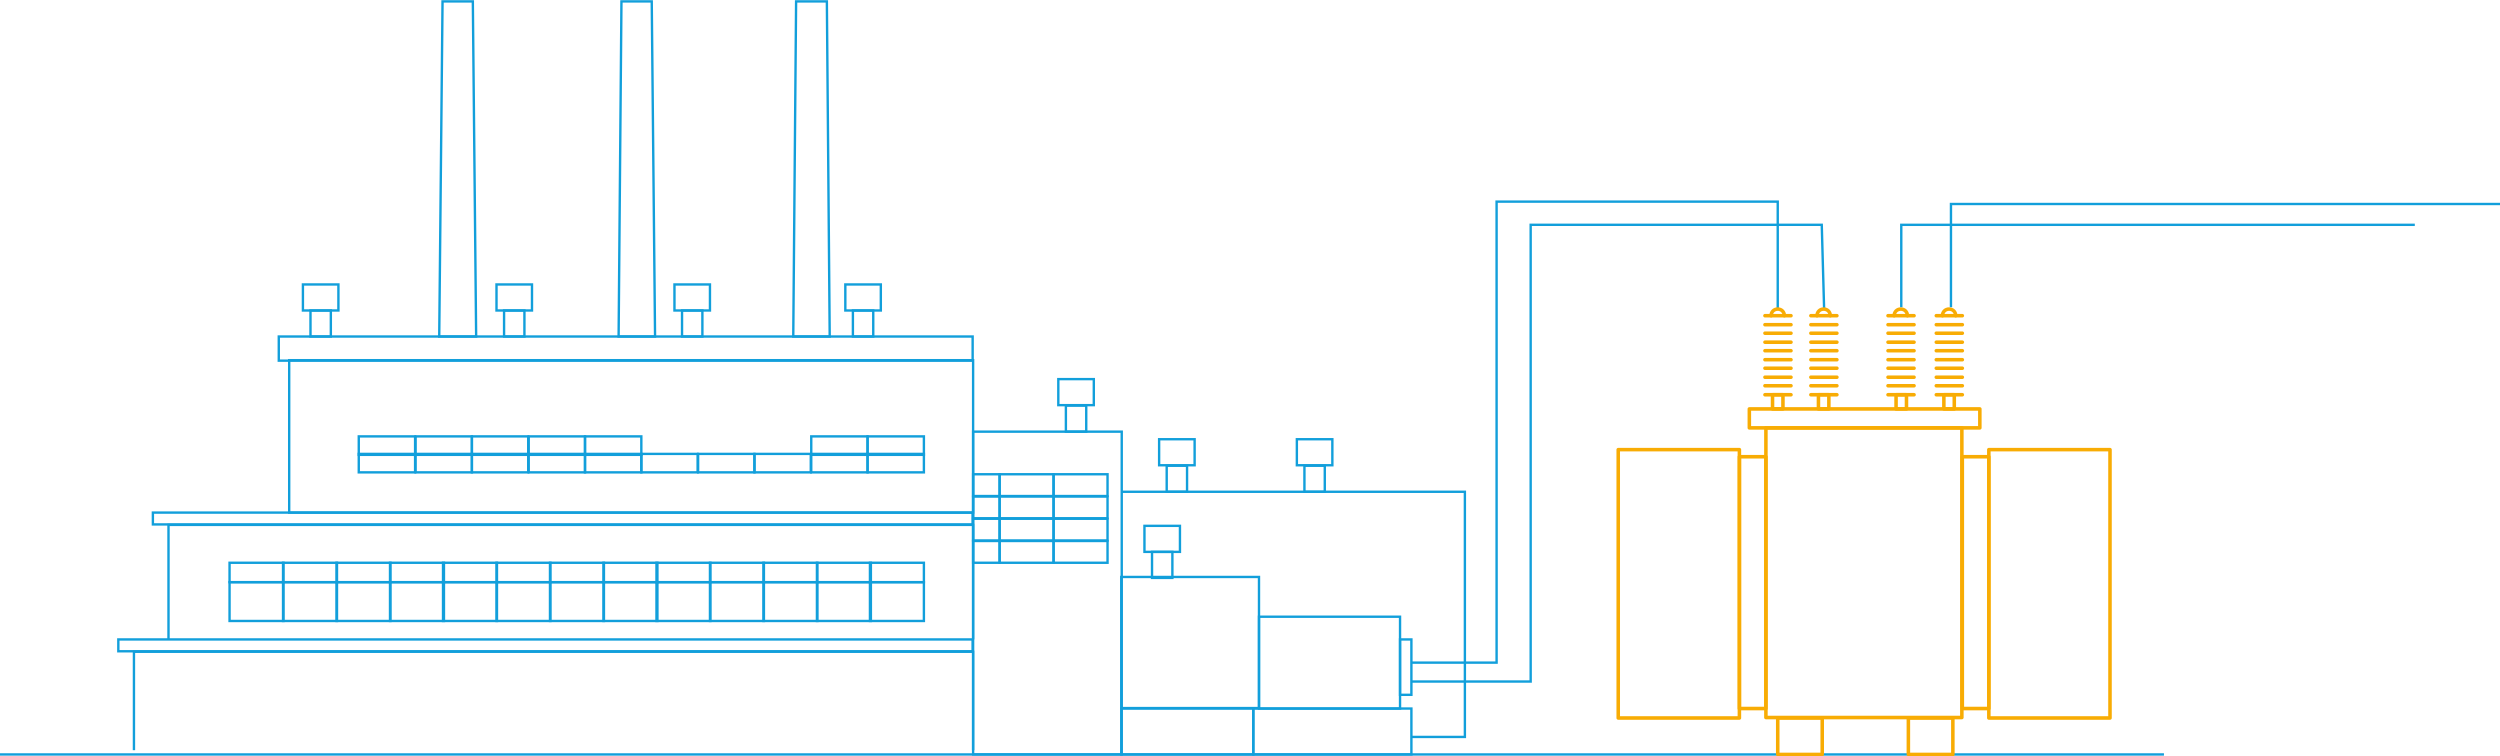 <svg xmlns="http://www.w3.org/2000/svg" xmlns:xlink="http://www.w3.org/1999/xlink" x="0px" y="0px" width="528.2px" height="159.8px" viewBox="0 0 528.2 159.8" style="overflow:visible;enable-background:new 0 0 528.2 159.8;" xml:space="preserve"><style type="text/css">	.st0{fill:none;stroke:#129FDB;stroke-width:0.505;stroke-miterlimit:10;}	.st1{fill:none;stroke:#F8AC04;stroke-width:0.75;stroke-linecap:round;stroke-linejoin:round;stroke-miterlimit:10;}</style><defs></defs><g>	<g>		<line class="st0" x1="457.2" y1="159.4" x2="0" y2="159.4"></line>		<g>			<polyline class="st0" points="28.3,158.5 28.3,137.7 205.6,137.7 205.6,158.5    "></polyline>			<rect x="25" y="135.1" class="st0" width="180.5" height="2.5"></rect>			<polyline class="st0" points="35.6,135.1 35.6,110.9 205.6,110.9 205.6,135.1    "></polyline>			<rect x="32.3" y="108.3" class="st0" width="173.2" height="2.5"></rect>			<rect x="58.9" y="71.1" class="st0" width="146.6" height="5.1"></rect>			<rect x="61.1" y="76.1" class="st0" width="144.5" height="32.2"></rect>			<rect x="65.6" y="65.6" class="st0" width="4.3" height="5.5"></rect>			<rect x="64" y="60.1" class="st0" width="7.5" height="5.5"></rect>			<rect x="106.5" y="65.6" class="st0" width="4.3" height="5.5"></rect>			<rect x="104.9" y="60.1" class="st0" width="7.5" height="5.5"></rect>			<rect x="144.1" y="65.6" class="st0" width="4.3" height="5.5"></rect>			<rect x="142.5" y="60.1" class="st0" width="7.5" height="5.5"></rect>			<rect x="180.2" y="65.6" class="st0" width="4.3" height="5.5"></rect>			<rect x="178.6" y="60.1" class="st0" width="7.5" height="5.5"></rect>			<rect x="225.2" y="85.7" class="st0" width="4.3" height="5.5"></rect>			<rect x="223.6" y="80.1" class="st0" width="7.5" height="5.5"></rect>			<rect x="243.4" y="116.6" class="st0" width="4.3" height="5.5"></rect>			<rect x="241.8" y="111.1" class="st0" width="7.5" height="5.5"></rect>			<rect x="246.5" y="98.4" class="st0" width="4.3" height="5.5"></rect>			<rect x="244.9" y="92.8" class="st0" width="7.5" height="5.5"></rect>			<rect x="275.6" y="98.4" class="st0" width="4.3" height="5.5"></rect>			<rect x="274" y="92.8" class="st0" width="7.5" height="5.5"></rect>			<polygon class="st0" points="100.6,71.1 92.8,71.1 93.5,0.3 99.9,0.3    "></polygon>			<polygon class="st0" points="138.4,71.1 130.7,71.1 131.3,0.3 137.7,0.3    "></polygon>			<polygon class="st0" points="175.3,71.1 167.6,71.1 168.2,0.3 174.7,0.3    "></polygon>			<rect x="75.8" y="95.9" class="st0" width="11.9" height="3.9"></rect>			<rect x="75.8" y="92.2" class="st0" width="11.9" height="3.9"></rect>			<rect x="87.8" y="95.9" class="st0" width="11.9" height="3.9"></rect>			<rect x="87.8" y="92.2" class="st0" width="11.9" height="3.9"></rect>			<rect x="99.7" y="95.9" class="st0" width="11.9" height="3.9"></rect>			<rect x="99.7" y="92.2" class="st0" width="11.9" height="3.9"></rect>			<rect x="111.7" y="95.9" class="st0" width="11.9" height="3.9"></rect>			<rect x="111.7" y="92.2" class="st0" width="11.9" height="3.9"></rect>			<rect x="123.6" y="95.9" class="st0" width="11.9" height="3.9"></rect>			<rect x="123.6" y="92.2" class="st0" width="11.9" height="3.9"></rect>			<rect x="135.5" y="95.9" class="st0" width="11.9" height="3.9"></rect>			<rect x="147.5" y="95.9" class="st0" width="11.9" height="3.9"></rect>			<rect x="159.4" y="95.9" class="st0" width="11.9" height="3.9"></rect>			<rect x="171.4" y="95.9" class="st0" width="11.9" height="3.9"></rect>			<rect x="171.4" y="92.2" class="st0" width="11.9" height="3.9"></rect>			<rect x="183.3" y="95.9" class="st0" width="11.9" height="3.9"></rect>			<rect x="183.3" y="92.2" class="st0" width="11.9" height="3.9"></rect>			<rect x="48.5" y="123" class="st0" width="11.4" height="8.2"></rect>			<rect x="59.8" y="123" class="st0" width="11.4" height="8.2"></rect>			<rect x="71.1" y="123" class="st0" width="11.4" height="8.2"></rect>			<rect x="82.4" y="123" class="st0" width="11.4" height="8.2"></rect>			<rect x="93.6" y="123" class="st0" width="11.4" height="8.2"></rect>			<rect x="104.9" y="123" class="st0" width="11.4" height="8.2"></rect>			<rect x="116.2" y="123" class="st0" width="11.4" height="8.2"></rect>			<rect x="127.5" y="123" class="st0" width="11.4" height="8.2"></rect>			<rect x="138.7" y="123" class="st0" width="11.4" height="8.2"></rect>			<rect x="150" y="123" class="st0" width="11.4" height="8.2"></rect>			<rect x="161.3" y="123" class="st0" width="11.4" height="8.2"></rect>			<rect x="172.6" y="123" class="st0" width="11.4" height="8.2"></rect>			<rect x="183.8" y="123" class="st0" width="11.4" height="8.2"></rect>			<rect x="48.5" y="118.9" class="st0" width="11.4" height="4.1"></rect>			<rect x="59.8" y="118.9" class="st0" width="11.4" height="4.1"></rect>			<rect x="71.1" y="118.9" class="st0" width="11.4" height="4.1"></rect>			<rect x="82.4" y="118.9" class="st0" width="11.4" height="4.1"></rect>			<rect x="93.6" y="118.9" class="st0" width="11.4" height="4.1"></rect>			<rect x="104.9" y="118.9" class="st0" width="11.4" height="4.1"></rect>			<rect x="116.2" y="118.9" class="st0" width="11.4" height="4.1"></rect>			<rect x="127.5" y="118.9" class="st0" width="11.4" height="4.1"></rect>			<rect x="138.7" y="118.9" class="st0" width="11.4" height="4.1"></rect>			<rect x="150" y="118.9" class="st0" width="11.4" height="4.1"></rect>			<rect x="161.3" y="118.9" class="st0" width="11.4" height="4.1"></rect>			<rect x="172.6" y="118.9" class="st0" width="11.4" height="4.1"></rect>			<rect x="183.8" y="118.9" class="st0" width="11.4" height="4.1"></rect>			<rect x="205.6" y="91.2" class="st0" width="31.4" height="68.2"></rect>			<rect x="222.6" y="114.3" class="st0" width="11.4" height="4.6"></rect>			<rect x="211.2" y="114.3" class="st0" width="11.4" height="4.6"></rect>			<rect x="205.6" y="114.3" class="st0" width="5.6" height="4.6"></rect>			<rect x="222.6" y="109.6" class="st0" width="11.4" height="4.6"></rect>			<rect x="211.2" y="109.6" class="st0" width="11.4" height="4.6"></rect>			<rect x="205.6" y="109.6" class="st0" width="5.6" height="4.6"></rect>			<rect x="222.6" y="104.9" class="st0" width="11.4" height="4.6"></rect>			<rect x="211.2" y="104.9" class="st0" width="11.4" height="4.6"></rect>			<rect x="205.6" y="104.9" class="st0" width="5.6" height="4.6"></rect>			<rect x="222.6" y="100.2" class="st0" width="11.4" height="4.6"></rect>			<rect x="211.2" y="100.2" class="st0" width="11.4" height="4.6"></rect>			<rect x="205.6" y="100.2" class="st0" width="5.6" height="4.6"></rect>			<rect x="236.9" y="121.9" class="st0" width="29.1" height="27.7"></rect>			<rect x="236.9" y="149.7" class="st0" width="27.9" height="9.7"></rect>			<rect x="266" y="130.3" class="st0" width="29.8" height="19.4"></rect>			<rect x="264.8" y="149.7" class="st0" width="33.4" height="9.7"></rect>			<rect x="295.8" y="135.1" class="st0" width="2.4" height="11.7"></rect>			<polyline class="st0" points="236.9,103.9 309.5,103.9 309.5,155.7 298.2,155.7    "></polyline>			<polyline class="st0" points="298.2,140 316.2,140 316.2,42.6 375.6,42.6 375.6,65.3    "></polyline>			<polyline class="st0" points="298.2,144 323.4,144 323.4,47.5 384.9,47.5 385.4,65.3    "></polyline>			<g>				<rect x="341.9" y="95" class="st1" width="25.6" height="56.7"></rect>				<rect x="367.5" y="96.5" class="st1" width="5.6" height="53.2"></rect>				<rect x="420.2" y="95" class="st1" width="25.6" height="56.7"></rect>				<rect x="414.6" y="96.5" class="st1" width="5.6" height="53.2"></rect>				<rect x="373.1" y="90.4" class="st1" width="41.4" height="61.2"></rect>				<rect x="369.6" y="86.4" class="st1" width="48.7" height="4"></rect>				<rect x="375.6" y="151.7" class="st1" width="9.4" height="7.7"></rect>				<rect x="403.2" y="151.7" class="st1" width="9.4" height="7.7"></rect>				<line class="st1" x1="372.9" y1="66.7" x2="378.4" y2="66.7"></line>				<line class="st1" x1="372.9" y1="68.6" x2="378.4" y2="68.6"></line>				<line class="st1" x1="372.9" y1="70.4" x2="378.4" y2="70.4"></line>				<line class="st1" x1="372.9" y1="72.3" x2="378.4" y2="72.3"></line>				<line class="st1" x1="372.9" y1="74.1" x2="378.4" y2="74.1"></line>				<line class="st1" x1="372.9" y1="76" x2="378.4" y2="76"></line>				<line class="st1" x1="372.9" y1="77.8" x2="378.4" y2="77.8"></line>				<line class="st1" x1="372.9" y1="79.7" x2="378.4" y2="79.7"></line>				<line class="st1" x1="372.9" y1="81.5" x2="378.4" y2="81.5"></line>				<line class="st1" x1="372.9" y1="83.4" x2="378.4" y2="83.4"></line>				<rect x="374.5" y="83.4" class="st1" width="2.2" height="3"></rect>				<path class="st1" d="M374.2,66.7c0-0.8,0.6-1.4,1.4-1.4c0.8,0,1.4,0.6,1.4,1.4"></path>				<line class="st1" x1="382.6" y1="66.7" x2="388.1" y2="66.7"></line>				<line class="st1" x1="382.6" y1="68.6" x2="388.1" y2="68.6"></line>				<line class="st1" x1="382.6" y1="70.4" x2="388.1" y2="70.4"></line>				<line class="st1" x1="382.6" y1="72.3" x2="388.1" y2="72.3"></line>				<line class="st1" x1="382.6" y1="74.1" x2="388.1" y2="74.1"></line>				<line class="st1" x1="382.6" y1="76" x2="388.1" y2="76"></line>				<line class="st1" x1="382.6" y1="77.8" x2="388.1" y2="77.8"></line>				<line class="st1" x1="382.6" y1="79.7" x2="388.1" y2="79.7"></line>				<line class="st1" x1="382.6" y1="81.5" x2="388.1" y2="81.5"></line>				<line class="st1" x1="382.6" y1="83.4" x2="388.1" y2="83.4"></line>				<rect x="384.2" y="83.4" class="st1" width="2.2" height="3"></rect>				<path class="st1" d="M383.9,66.7c0-0.8,0.6-1.4,1.4-1.4c0.8,0,1.4,0.6,1.4,1.4"></path>				<line class="st1" x1="398.9" y1="66.7" x2="404.4" y2="66.7"></line>				<line class="st1" x1="398.9" y1="68.6" x2="404.4" y2="68.6"></line>				<line class="st1" x1="398.9" y1="70.4" x2="404.4" y2="70.4"></line>				<line class="st1" x1="398.9" y1="72.3" x2="404.4" y2="72.3"></line>				<line class="st1" x1="398.9" y1="74.1" x2="404.4" y2="74.1"></line>				<line class="st1" x1="398.9" y1="76" x2="404.4" y2="76"></line>				<line class="st1" x1="398.9" y1="77.8" x2="404.4" y2="77.8"></line>				<line class="st1" x1="398.9" y1="79.7" x2="404.4" y2="79.7"></line>				<line class="st1" x1="398.9" y1="81.5" x2="404.4" y2="81.5"></line>				<line class="st1" x1="398.9" y1="83.4" x2="404.4" y2="83.4"></line>				<rect x="400.6" y="83.4" class="st1" width="2.2" height="3"></rect>				<path class="st1" d="M400.2,66.7c0-0.8,0.6-1.4,1.4-1.4c0.8,0,1.4,0.6,1.4,1.4"></path>				<line class="st1" x1="409.1" y1="66.7" x2="414.6" y2="66.7"></line>				<line class="st1" x1="409.1" y1="68.6" x2="414.6" y2="68.6"></line>				<line class="st1" x1="409.1" y1="70.4" x2="414.6" y2="70.4"></line>				<line class="st1" x1="409.1" y1="72.3" x2="414.6" y2="72.3"></line>				<line class="st1" x1="409.1" y1="74.1" x2="414.6" y2="74.1"></line>				<line class="st1" x1="409.1" y1="76" x2="414.6" y2="76"></line>				<line class="st1" x1="409.1" y1="77.8" x2="414.6" y2="77.8"></line>				<line class="st1" x1="409.1" y1="79.7" x2="414.6" y2="79.7"></line>				<line class="st1" x1="409.1" y1="81.5" x2="414.6" y2="81.5"></line>				<line class="st1" x1="409.1" y1="83.4" x2="414.6" y2="83.4"></line>				<rect x="410.7" y="83.4" class="st1" width="2.2" height="3"></rect>				<path class="st1" d="M410.4,66.7c0-0.8,0.6-1.4,1.4-1.4c0.8,0,1.4,0.6,1.4,1.4"></path>			</g>		</g>	</g>	<polyline class="st0" points="401.7,64.9 401.7,47.5 510.2,47.5  "></polyline>	<polyline class="st0" points="412.2,64.9 412.2,43.1 528.2,43.1  "></polyline></g></svg>